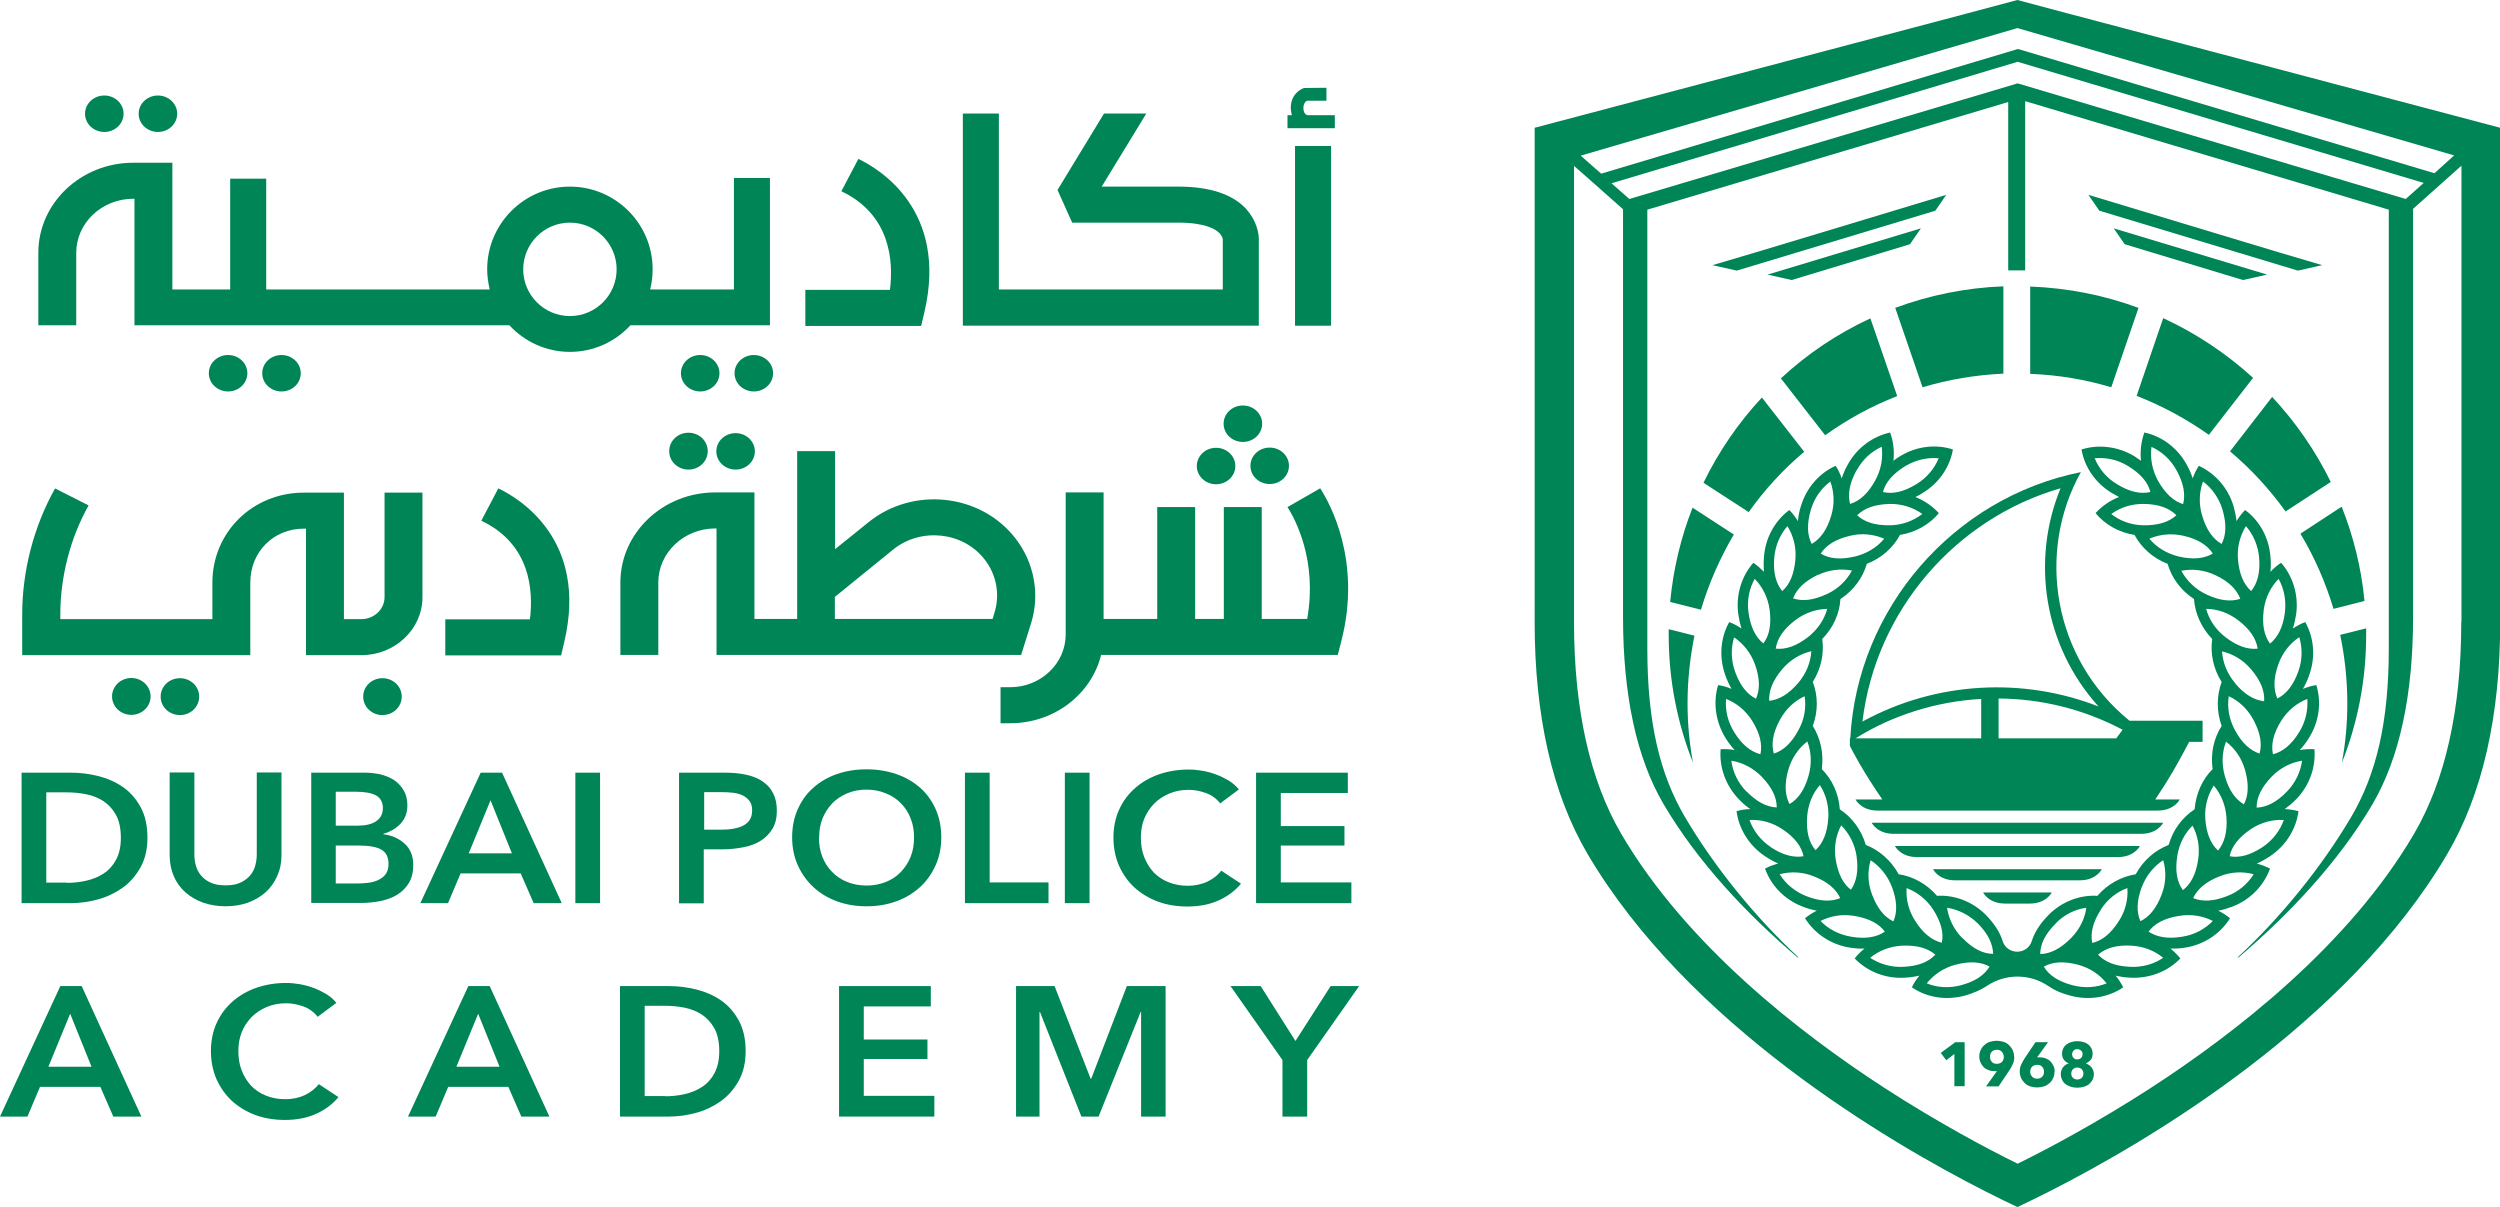 <?xml version="1.0" encoding="UTF-8"?>
<svg id="Layer_2" data-name="Layer 2" xmlns="http://www.w3.org/2000/svg" viewBox="0 0 119.36 57.63">
  <defs>
    <style>
      .cls-1 {
        fill: #008556;
      }
    </style>
  </defs>
  <g id="Layer_1-2" data-name="Layer 1">
    <g>
      <g>
        <path class="cls-1" d="M35.12,22.42c.51,0,.92-.39,.92-.87s-.41-.87-.92-.87-.92,.39-.92,.87,.41,.87,.92,.87Z"/>
        <path class="cls-1" d="M59.34,21.1c.51,0,.92-.39,.92-.87s-.41-.87-.92-.87-.92,.39-.92,.87,.41,.87,.92,.87Z"/>
        <path class="cls-1" d="M58.06,23.12c.51,0,.92-.39,.92-.87s-.41-.87-.92-.87-.92,.39-.92,.87,.41,.87,.92,.87Z"/>
        <path class="cls-1" d="M59.7,22.24c0,.48,.41,.87,.92,.87s.92-.39,.92-.87-.41-.87-.92-.87-.92,.39-.92,.87Z"/>
        <path class="cls-1" d="M4.98,6.3c.51,0,.92-.39,.92-.87s-.41-.87-.92-.87-.92,.39-.92,.87,.41,.87,.92,.87Z"/>
        <path class="cls-1" d="M6.62,5.43c0,.48,.41,.87,.92,.87s.92-.39,.92-.87-.41-.87-.92-.87-.92,.39-.92,.87Z"/>
        <path class="cls-1" d="M10.89,18.69c.51,0,.92-.39,.92-.87s-.41-.87-.92-.87-.92,.39-.92,.87,.41,.87,.92,.87Z"/>
        <path class="cls-1" d="M12.52,17.82c0,.48,.41,.87,.92,.87s.92-.39,.92-.87-.41-.87-.92-.87-.92,.39-.92,.87Z"/>
        <path class="cls-1" d="M33.43,18.69c.51,0,.92-.39,.92-.87s-.41-.87-.92-.87-.92,.39-.92,.87,.41,.87,.92,.87Z"/>
        <path class="cls-1" d="M35.07,17.82c0,.48,.41,.87,.92,.87s.92-.39,.92-.87-.41-.87-.92-.87-.92,.39-.92,.87Z"/>
        <path class="cls-1" d="M63.02,23.32l-1.55,.89c.36,.57,1.44,2.54,.94,5.34h-2.17v-5.34h-1.81v5.34h-1.37v-5.34h-1.81v5.34h-2.56v-6.04h-1.81v6.78c0,1.39-1.19,2.52-2.65,2.52h-.46v1.72h.46c2.11,0,3.88-1.39,4.34-3.26h11.3l.17-.66c.98-3.79-.52-6.54-1.01-7.3Z"/>
        <path class="cls-1" d="M23.79,23.32l-.81,1.54c2.35,1.12,2.49,3.33,2.32,4.71h-4.04v1.72h5.53l.16-.68c1.12-4.83-2.13-6.8-3.15-7.29Z"/>
        <path class="cls-1" d="M40.98,7.59l-.81,1.54c2.35,1.12,2.49,3.33,2.32,4.71h-4.04v1.72h5.53l.16-.68c1.12-4.83-2.13-6.8-3.15-7.29Z"/>
        <path class="cls-1" d="M48.75,31.28l.48-1.53c.43-1.38,.15-2.9-.76-4.06-1.66-2.13-4.88-2.47-7-.76l-1.6,1.29v-4.68h-1.81v8.01h-2.04v-6.04h-1.87c-2.5,0-4.53,1.93-4.53,4.3v3.46h1.81v-3.46c0-1.42,1.22-2.58,2.72-2.58h.06v6.04h14.54Zm-8.88-2.79l2.77-2.25c1.32-1.07,3.34-.86,4.37,.47,.57,.73,.74,1.68,.47,2.54l-.09,.3h-7.53v-1.07Z"/>
        <path class="cls-1" d="M18.26,32.38c-.51,0-.92,.39-.92,.88s.41,.88,.92,.88,.92-.39,.92-.88-.41-.88-.92-.88Z"/>
        <path class="cls-1" d="M8.59,32.38c-.51,0-.92,.39-.92,.88s.41,.88,.92,.88,.92-.39,.92-.88-.41-.88-.92-.88Z"/>
        <ellipse class="cls-1" cx="6.27" cy="33.25" rx=".92" ry=".88"/>
        <path class="cls-1" d="M32.87,22.42c.51,0,.92-.39,.92-.88s-.41-.88-.92-.88-.92,.39-.92,.88,.41,.88,.92,.88Z"/>
        <path class="cls-1" d="M18.36,28.51c0,.58-.5,1.05-1.11,1.05h-.83v-6.04h-1.91c-2.45,0-4.37,1.89-4.37,4.3v1.74H2.88v-.23c0-1.8,.48-3.65,1.35-5.2l-1.6-.81c-1.01,1.79-1.57,3.93-1.57,6.01v1.95H11.95v-3.46c0-1.47,1.1-2.58,2.56-2.58h.1v6.04h2.64c1.61,0,2.92-1.24,2.92-2.77v-4.99h-1.81v4.99Z"/>
      </g>
      <path class="cls-1" d="M59.52,10c-.65-.72-1.75-1.09-3.26-1.09h-3.66l2.13-3.49h-2.02l-2.22,3.65,.7,1.56h5.07c1.27,0,1.77,.31,1.95,.49,.15,.15,.17,.29,.17,.3v2.4h-10.69V5.42h-1.72V15.55h14.13v-3.99c.03-.4-.11-1.03-.58-1.55Z"/>
      <rect class="cls-1" x="61.83" y="6.97" width="1.72" height="8.58"/>
      <path class="cls-1" d="M36.76,8.5h-1.72v5.32h-4c.08-.31,.12-.63,.12-.96,0-2.18-1.77-3.95-3.95-3.95s-3.95,1.77-3.95,3.95c0,.33,.05,.65,.12,.96H12.71v-5.29h-1.72v5.29h-.88s-1.88,0-1.88,0V7.77h-1.87c-2.5,0-4.53,1.93-4.53,4.3v3.46h1.81v-3.46c0-1.42,1.22-2.58,2.72-2.58h.06v6.04H24.32c.72,.78,1.75,1.27,2.89,1.27s2.17-.49,2.89-1.27h6.66v-7.04Zm-9.55,6.59c-1.23,0-2.23-1-2.23-2.23s1-2.23,2.23-2.23,2.23,1,2.23,2.23-1,2.23-2.23,2.23Z"/>
      <path class="cls-1" d="M63.75,6.12h-2.28v-.62h.21c-.02-.08-.04-.17-.05-.27-.04-.66,.4-.96,.64-1.03h.08s.98-.01,.98-.01v.62h-.93c-.06,.03-.18,.13-.17,.38,.02,.28,.18,.31,.21,.31h1.29v.62Z"/>
      <path class="cls-1" d="M1.03,36.89H3.38c.43,0,.86,.05,1.3,.16,.44,.11,.83,.28,1.18,.52,.35,.24,.63,.56,.85,.96,.22,.4,.33,.89,.33,1.47,0,.54-.11,1.01-.33,1.41-.22,.39-.5,.72-.85,.97-.35,.25-.74,.44-1.18,.56s-.87,.18-1.3,.18H1.03v-6.23Zm2.16,5.26c.31,0,.61-.03,.92-.1s.58-.18,.83-.34c.25-.16,.45-.38,.6-.66s.23-.62,.23-1.05c0-.45-.08-.81-.23-1.09-.16-.28-.36-.5-.6-.66-.25-.16-.52-.27-.83-.33s-.61-.09-.92-.09h-.98v4.31h.98Z"/>
      <path class="cls-1" d="M13.44,40.82c0,.38-.07,.71-.21,1.02-.14,.3-.32,.56-.56,.77s-.52,.37-.84,.49c-.32,.11-.68,.17-1.06,.17s-.73-.06-1.06-.17c-.32-.11-.61-.28-.85-.49-.24-.21-.43-.47-.56-.77-.13-.3-.2-.64-.2-1.02v-3.94h1.18v3.9c0,.18,.02,.36,.07,.54,.05,.18,.13,.34,.25,.48,.12,.14,.27,.26,.46,.34,.19,.09,.42,.13,.71,.13s.52-.04,.71-.13c.19-.09,.34-.2,.46-.34,.12-.14,.2-.3,.25-.48,.05-.18,.07-.36,.07-.54v-3.9h1.18v3.94Z"/>
      <path class="cls-1" d="M14.84,36.89h2.58c.25,0,.49,.03,.74,.08,.24,.06,.46,.15,.65,.27,.19,.13,.34,.29,.46,.49,.12,.2,.18,.44,.18,.72,0,.35-.11,.64-.32,.87-.21,.23-.49,.39-.83,.49v.02c.42,.05,.76,.21,1.03,.46,.27,.25,.4,.59,.4,1.01,0,.34-.07,.63-.21,.86-.14,.23-.33,.42-.56,.56-.23,.14-.5,.24-.8,.3-.3,.06-.61,.09-.92,.09h-2.38v-6.23Zm1.18,2.53h1.05c.39,0,.69-.07,.9-.22s.31-.35,.31-.62-.11-.48-.32-.6c-.21-.12-.54-.18-.99-.18h-.94v1.62Zm0,2.76h1.06c.15,0,.31-.01,.49-.03,.17-.02,.33-.06,.48-.13s.27-.16,.36-.28,.14-.29,.14-.49c0-.33-.12-.56-.35-.69s-.59-.19-1.07-.19h-1.1v1.81Z"/>
      <path class="cls-1" d="M22.95,36.89h1.02l2.85,6.23h-1.34l-.62-1.42h-2.87l-.6,1.42h-1.32l2.88-6.23Zm1.49,3.85l-1.02-2.53-1.04,2.53h2.05Z"/>
      <path class="cls-1" d="M27.47,36.89h1.18v6.23h-1.18v-6.23Z"/>
      <path class="cls-1" d="M32.44,36.89h2.16c.38,0,.72,.03,1.03,.1s.57,.17,.78,.32c.22,.15,.39,.33,.5,.56,.12,.23,.18,.5,.18,.83,0,.35-.07,.64-.21,.87-.14,.23-.32,.42-.56,.57s-.51,.25-.82,.31c-.31,.06-.64,.1-.99,.1h-.91v2.58h-1.18v-6.23Zm2,2.72c.19,0,.38-.01,.55-.04,.17-.03,.33-.07,.47-.14,.14-.07,.25-.16,.33-.28,.08-.12,.12-.27,.12-.46s-.04-.33-.12-.44c-.08-.11-.19-.2-.32-.27-.13-.06-.29-.11-.46-.13s-.35-.03-.53-.03h-.86v1.79h.82Z"/>
      <path class="cls-1" d="M37.82,39.98c0-.5,.09-.95,.27-1.35s.42-.74,.74-1.02c.31-.28,.69-.5,1.12-.65,.43-.15,.9-.23,1.42-.23s.99,.08,1.43,.23,.81,.37,1.13,.65,.56,.62,.74,1.02,.27,.85,.27,1.35-.09,.93-.27,1.33-.42,.75-.74,1.04c-.32,.29-.69,.52-1.13,.68-.44,.16-.91,.24-1.43,.24s-.98-.08-1.42-.24c-.43-.16-.81-.39-1.12-.68-.31-.29-.56-.64-.74-1.04s-.27-.85-.27-1.33Zm1.28,0c0,.33,.05,.64,.16,.92,.11,.28,.26,.52,.47,.73,.2,.21,.44,.37,.72,.48,.28,.11,.58,.17,.92,.17s.64-.06,.92-.17c.28-.11,.52-.27,.72-.48,.2-.21,.36-.45,.47-.73,.11-.28,.16-.58,.16-.92s-.05-.62-.16-.9-.26-.52-.46-.72c-.2-.21-.44-.37-.72-.48-.28-.12-.59-.18-.93-.18s-.65,.06-.93,.18-.52,.28-.71,.48c-.2,.21-.35,.45-.46,.72s-.16,.57-.16,.9Z"/>
      <path class="cls-1" d="M46.07,36.89h1.18v5.24h2.81v.99h-3.99v-6.23Z"/>
      <path class="cls-1" d="M50.84,36.89h1.18v6.23h-1.18v-6.23Z"/>
      <path class="cls-1" d="M58.25,38.35c-.17-.22-.4-.39-.68-.49-.28-.1-.55-.15-.82-.15-.34,0-.65,.06-.93,.18-.28,.12-.52,.28-.72,.48-.2,.21-.36,.45-.47,.72-.11,.28-.16,.57-.16,.9,0,.34,.05,.65,.16,.93,.11,.28,.26,.52,.45,.73,.2,.2,.43,.36,.71,.47,.27,.11,.58,.17,.92,.17s.67-.07,.94-.2c.27-.13,.5-.31,.66-.52l.94,.62c-.29,.35-.65,.61-1.07,.8-.42,.19-.92,.29-1.49,.29-.52,0-.99-.08-1.42-.24-.43-.16-.8-.39-1.12-.68-.31-.29-.55-.64-.73-1.04-.17-.4-.26-.85-.26-1.33s.09-.95,.28-1.35c.18-.4,.44-.74,.76-1.02,.32-.28,.7-.5,1.13-.65,.44-.15,.91-.23,1.42-.23,.21,0,.43,.02,.66,.06s.45,.1,.66,.18,.41,.18,.6,.29c.19,.12,.35,.26,.48,.42l-.9,.67Z"/>
      <path class="cls-1" d="M59.97,36.89h4.38v.97h-3.2v1.58h3.04v.93h-3.04v1.76h3.37v.99h-4.55v-6.23Z"/>
      <path class="cls-1" d="M2.88,47.08h1.02l2.85,6.23h-1.34l-.62-1.42H1.91l-.6,1.42H0l2.88-6.23Zm1.49,3.85l-1.02-2.53-1.04,2.53h2.05Z"/>
      <path class="cls-1" d="M15.16,48.54c-.17-.22-.4-.39-.68-.49-.28-.1-.55-.15-.82-.15-.34,0-.65,.06-.93,.18-.28,.12-.52,.28-.72,.48-.2,.21-.36,.45-.47,.72-.11,.28-.16,.57-.16,.9,0,.34,.05,.65,.16,.93,.11,.28,.26,.52,.45,.73,.2,.2,.43,.36,.71,.47,.27,.11,.58,.17,.92,.17s.67-.07,.94-.2c.27-.13,.5-.31,.66-.52l.94,.62c-.29,.35-.65,.61-1.07,.8-.42,.19-.92,.29-1.49,.29-.52,0-.99-.08-1.42-.24-.43-.16-.8-.39-1.12-.68-.31-.29-.55-.64-.73-1.04-.17-.4-.26-.85-.26-1.33s.09-.95,.28-1.35c.18-.4,.44-.74,.76-1.02,.32-.28,.7-.5,1.13-.65,.44-.15,.91-.23,1.42-.23,.21,0,.43,.02,.66,.06s.45,.1,.66,.18,.41,.18,.6,.29c.19,.12,.35,.26,.48,.42l-.9,.67Z"/>
      <path class="cls-1" d="M22.36,47.08h1.02l2.85,6.23h-1.34l-.62-1.42h-2.87l-.6,1.42h-1.32l2.88-6.23Zm1.49,3.85l-1.02-2.53-1.04,2.53h2.05Z"/>
      <path class="cls-1" d="M29.6,47.08h2.34c.43,0,.86,.05,1.3,.16,.44,.11,.83,.28,1.18,.52,.35,.24,.63,.56,.85,.96,.22,.4,.33,.89,.33,1.47,0,.54-.11,1.01-.33,1.41-.22,.39-.5,.72-.85,.97-.35,.25-.74,.44-1.18,.56s-.87,.18-1.3,.18h-2.34v-6.23Zm2.16,5.26c.31,0,.61-.03,.92-.1s.58-.18,.83-.34c.25-.16,.45-.38,.6-.66s.23-.62,.23-1.05c0-.45-.08-.81-.23-1.09-.16-.28-.36-.5-.6-.66-.25-.16-.52-.27-.83-.33s-.61-.09-.92-.09h-.98v4.31h.98Z"/>
      <path class="cls-1" d="M40.06,47.08h4.38v.97h-3.2v1.58h3.04v.93h-3.04v1.76h3.37v.99h-4.55v-6.23Z"/>
      <path class="cls-1" d="M48.51,47.08h1.84l1.72,4.42h.03l1.7-4.42h1.85v6.23h-1.17v-5h-.02l-2.01,5h-.82l-1.98-5h-.02v5h-1.12v-6.23Z"/>
      <path class="cls-1" d="M61.23,50.61l-2.48-3.53h1.44l1.66,2.62,1.68-2.62h1.36l-2.48,3.53v2.7h-1.18v-2.7Z"/>
      <g>
        <path class="cls-1" d="M111.41,29.07l1.48-.38c-.15-1.58-.53-3.09-1.09-4.5l-1.97,1.29c.67,1.11,1.2,2.32,1.58,3.59Z"/>
        <path class="cls-1" d="M90.49,14.71l1.3,3.78c1.23-.37,2.53-.59,3.86-.65v-4.17c-1.82,.07-3.55,.43-5.17,1.03Z"/>
        <path class="cls-1" d="M79.67,30.04c0,.09,0,.18,0,.27,0,2.16,.41,4.21,1.16,6.1-.17-.92-.26-1.86-.26-2.83,0-1.11,.12-2.19,.33-3.23l-1.23-.31Z"/>
        <path class="cls-1" d="M96.93,13.68v4.17c1.34,.05,2.64,.27,3.87,.64l1.3-3.79c-1.62-.6-3.36-.95-5.17-1.02Z"/>
        <path class="cls-1" d="M103.28,15.19l-1.27,3.71c1.23,.48,2.39,1.11,3.45,1.86l2.11-2.72c-1.27-1.16-2.71-2.12-4.29-2.85Z"/>
        <path class="cls-1" d="M112.07,33.59c0,.97-.09,1.91-.26,2.83,.75-1.89,1.16-3.95,1.16-6.1,0-.11,0-.21,0-.32l-1.24,.31c.22,1.06,.34,2.15,.34,3.27Z"/>
        <path class="cls-1" d="M109.12,24.42l2.16-1.41c-.73-1.49-1.68-2.86-2.8-4.06l-2.01,2.6c1,.84,1.89,1.81,2.66,2.88Z"/>
        <path class="cls-1" d="M79.74,28.74l1.47,.37c.38-1.27,.91-2.47,1.57-3.59l-1.97-1.28c-.56,1.42-.92,2.93-1.07,4.5Z"/>
        <path class="cls-1" d="M85.03,18.07l2.11,2.71c1.06-.76,2.21-1.39,3.44-1.87l-1.28-3.71c-1.58,.73-3.02,1.7-4.28,2.87Z"/>
        <path class="cls-1" d="M81.33,23.05l2.16,1.4c.76-1.07,1.65-2.04,2.65-2.88l-2.02-2.59c-1.12,1.2-2.06,2.57-2.79,4.07Z"/>
        <path class="cls-1" d="M98.72,.64l-2.4-.64-2.4,.64-20.65,5.46V29.7c0,4.49,.85,8.22,2.52,11.06,4.79,8.15,14.38,13.77,18.98,16.11,.61,.31,1.13,.56,1.55,.76,.41-.19,.93-.45,1.55-.76,4.61-2.34,14.2-7.96,18.98-16.11,1.67-2.85,2.52-6.57,2.52-11.06V6.1L98.72,.64Zm-2.4,.7l20.85,6.08-.94,.85-19.81-5.91-.08-.02-19.89,5.95-.28-.24-.7-.62L96.32,1.34Zm19.4,7.39l-.86,.77-18.53-5.52-18.54,5.52-.85-.75,19.39-5.8,19.38,5.78Zm1.79,20.97c0,4.16-.76,7.56-2.26,10.12-3.11,5.31-8.55,9.52-12.56,12.12-2.55,1.65-4.86,2.88-6.36,3.62-1.5-.74-3.81-1.97-6.36-3.62-4.01-2.6-9.45-6.81-12.56-12.12-1.5-2.56-2.26-5.96-2.26-10.12V7.92l.66,.58,1.68,1.49V29.46c0,3.74,.65,6.75,1.94,8.94,1.63,2.77,3.97,5.24,6.39,7.31h.05c-2.08-1.92-4.04-4.35-5.44-6.73-1.18-2.02-1.78-4.48-1.78-8.01V10.01l17.23-5.14V12.91h.81V4.83l17.36,5.18V30.97c0,3.53-.6,5.99-1.78,8.01-1.4,2.38-3.36,4.81-5.44,6.73h.05c2.42-2.07,4.76-4.54,6.39-7.31,1.29-2.2,1.94-5.21,1.94-8.94V9.97l2.31-2.06V29.7Z"/>
        <g>
          <path class="cls-1" d="M110.47,35.77c-.22-.01-.45,0-.67,.04,.15-.16,.3-.35,.44-.58,.5-.8,.6-1.72,.35-2.52-.22,.03-.44,.1-.64,.18,.11-.19,.22-.41,.3-.66,.32-.88,.22-1.81-.19-2.53-.21,.08-.41,.19-.59,.31,.07-.21,.12-.44,.16-.7,.12-.93-.17-1.81-.72-2.44-.19,.12-.36,.27-.51,.43,.02-.22,.03-.46,0-.72-.07-.93-.54-1.74-1.21-2.23-.16,.16-.29,.34-.41,.53-.02-.22-.07-.45-.14-.71-.27-.9-.9-1.58-1.66-1.93-.12,.19-.22,.39-.29,.6-.07-.21-.16-.43-.29-.66-.45-.82-1.21-1.36-2.02-1.53-.15,.42-.21,.89-.16,1.35-.1-.07-.21-.15-.32-.22-.8-.48-1.73-.57-2.52-.32,.14,.82,.65,1.6,1.45,2.08,.12,.07,.23,.13,.34,.19-.44,.17-.82,.44-1.12,.77,.45,.54,1.1,.92,1.86,1.04,.33,.61,.88,1.11,1.58,1.38,.19,.66,.63,1.27,1.26,1.68,.05,.69,.35,1.37,.87,1.91-.1,.68,.05,1.42,.45,2.05-.24,.65-.25,1.4,0,2.1-.37,.58-.54,1.31-.43,2.06-.49,.49-.8,1.17-.86,1.92-.58,.38-1.03,.97-1.24,1.7-.64,.25-1.21,.73-1.57,1.4-.68,.11-1.34,.46-1.83,1.03-.82-.05-1.69,.26-2.34,.92-.42,.43-.67,.84-.79,1.23-.21,.69-1.19,.69-1.4,0-.12-.39-.37-.8-.79-1.23-.65-.66-1.52-.97-2.34-.92-.49-.57-1.15-.93-1.83-1.03-.36-.66-.93-1.15-1.57-1.4-.21-.72-.66-1.32-1.24-1.7-.05-.75-.37-1.43-.86-1.92,.1-.75-.06-1.47-.43-2.06,.26-.71,.25-1.45,0-2.1,.4-.64,.55-1.37,.45-2.05,.53-.54,.83-1.22,.87-1.91,.63-.41,1.07-1.02,1.26-1.68,.7-.27,1.26-.77,1.58-1.38,.75-.12,1.41-.5,1.86-1.04-.3-.33-.69-.6-1.12-.77,.11-.05,.23-.12,.34-.19,.8-.48,1.31-1.26,1.45-2.08-.79-.26-1.72-.17-2.52,.32-.12,.07-.22,.14-.32,.22,.05-.47,0-.93-.16-1.35-.81,.18-1.57,.71-2.02,1.53-.13,.23-.22,.45-.29,.66-.07-.21-.17-.42-.29-.6-.76,.34-1.39,1.03-1.66,1.93-.08,.25-.12,.49-.14,.71-.12-.19-.25-.37-.41-.53-.67,.5-1.14,1.3-1.21,2.23-.02,.26-.02,.5,0,.72-.16-.16-.33-.31-.51-.43-.55,.63-.84,1.51-.72,2.44,.04,.26,.09,.5,.16,.7-.19-.13-.38-.23-.59-.31-.41,.73-.5,1.65-.19,2.53,.09,.25,.19,.47,.3,.66-.21-.09-.42-.15-.64-.18-.24,.8-.14,1.72,.35,2.52,.14,.23,.29,.42,.44,.58-.22-.04-.45-.05-.67-.04-.07,.83,.22,1.71,.87,2.39,.18,.19,.37,.35,.55,.47-.23,0-.45,.04-.66,.1,.11,.83,.58,1.63,1.36,2.15,.22,.15,.43,.26,.63,.35-.22,.06-.43,.13-.63,.24,.28,.79,.91,1.47,1.78,1.81,.25,.1,.48,.16,.69,.2-.2,.1-.39,.22-.56,.36,.44,.71,1.2,1.25,2.12,1.4,.26,.04,.5,.06,.72,.05-.18,.14-.34,.3-.47,.47,.58,.6,1.43,.97,2.37,.92,.27-.01,.5-.05,.72-.1-.14,.17-.27,.36-.36,.56,.69,.47,1.6,.64,2.51,.4,.44-.12,.78-.28,1.06-.46,.88-.6,2.05-.61,2.95,0,.27,.19,.62,.35,1.06,.46,.91,.24,1.82,.07,2.51-.4-.1-.2-.22-.39-.36-.56,.21,.05,.45,.09,.72,.1,.94,.04,1.79-.32,2.37-.92-.14-.17-.3-.33-.47-.47,.22,0,.46,0,.72-.05,.92-.15,1.68-.69,2.12-1.4-.17-.14-.36-.26-.56-.36,.22-.04,.45-.11,.69-.2,.87-.34,1.5-1.03,1.78-1.81-.2-.1-.41-.18-.63-.24,.2-.09,.41-.2,.63-.35,.78-.52,1.25-1.32,1.36-2.15-.21-.06-.44-.09-.66-.1,.18-.13,.36-.28,.55-.47,.65-.67,.94-1.55,.87-2.39Zm-19.44,6.63c.5,.19,.95,.54,1.27,1.03,.38,.6,.51,1.12,.41,1.58-.46-.11-.89-.44-1.27-1.04-.32-.5-.45-1.05-.41-1.58Zm-1.72-1.33c.44,.29,.81,.73,1.02,1.28,.25,.66,.26,1.2,.07,1.64-.43-.2-.77-.62-1.02-1.28-.21-.55-.22-1.13-.07-1.63Zm-1.4-1.66c.37,.37,.64,.88,.73,1.46,.1,.7,0,1.23-.27,1.61-.38-.29-.62-.77-.73-1.47-.09-.58,.02-1.15,.27-1.61Zm-1.02-1.92c.29,.44,.44,1,.4,1.58-.05,.71-.26,1.2-.61,1.52-.31-.36-.45-.88-.4-1.59,.04-.59,.26-1.12,.61-1.52Zm-1.91-3.12c.28-.52,.7-.91,1.18-1.13,.08,.52,0,1.09-.29,1.61-.33,.62-.73,.99-1.18,1.13-.13-.46-.05-.99,.29-1.61Zm-.51-.9c-.03-.47,.16-.98,.62-1.52,.38-.45,.88-.74,1.39-.86-.03,.53-.24,1.06-.62,1.51-.46,.54-.92,.81-1.39,.86Zm.91,3.29c.16-.57,.49-1.04,.91-1.36,.19,.49,.22,1.07,.06,1.63-.19,.68-.5,1.12-.91,1.36-.22-.42-.25-.96-.06-1.64Zm.94-6.34c-.56,.43-1.07,.6-1.54,.55,.07-.47,.36-.92,.92-1.35,.47-.36,1.01-.54,1.54-.55-.14,.51-.46,.99-.92,1.35Zm5.46-5.88c-.42,.32-.95,.53-1.54,.54-.71,.01-1.22-.15-1.57-.48,.34-.34,.84-.52,1.55-.54,.59-.01,1.13,.17,1.56,.48Zm-.81-2.29c.51-.3,1.07-.42,1.59-.37-.2,.49-.56,.93-1.07,1.24-.61,.37-1.13,.48-1.59,.37,.12-.46,.47-.87,1.07-1.24Zm-2.32,.2c.28-.52,.71-.9,1.19-1.12,.07,.52-.02,1.09-.31,1.61-.34,.62-.74,.98-1.2,1.12-.12-.46-.03-.99,.31-1.61Zm-.32,3.13c.57-.14,1.14-.07,1.63,.14-.34,.41-.82,.71-1.4,.85-.69,.16-1.22,.11-1.63-.14,.26-.4,.71-.69,1.4-.85Zm-1.87-1.25c.17-.57,.51-1.03,.93-1.34,.18,.5,.21,1.07,.04,1.63-.2,.68-.52,1.11-.93,1.35-.22-.42-.24-.96-.04-1.64Zm.34,3.12c.53-.25,1.1-.31,1.62-.21-.25,.47-.65,.87-1.19,1.12-.64,.3-1.17,.36-1.62,.21,.17-.45,.55-.82,1.19-1.13Zm-2.09-.82c.05-.59,.28-1.11,.63-1.51,.28,.45,.43,1,.38,1.59-.06,.7-.27,1.2-.63,1.51-.3-.37-.44-.89-.38-1.59Zm-.93,1.01c.37,.38,.63,.89,.71,1.47,.09,.7-.01,1.23-.3,1.61-.37-.3-.61-.77-.71-1.48-.08-.58,.04-1.15,.3-1.61Zm-.99,2.79c.44,.29,.8,.74,1,1.29,.24,.67,.24,1.2,.05,1.64-.43-.21-.76-.63-1-1.29-.2-.56-.2-1.13-.05-1.63Zm-.38,2.94c.49,.19,.94,.55,1.25,1.05,.37,.6,.49,1.12,.39,1.59-.46-.12-.88-.45-1.25-1.05-.31-.5-.44-1.06-.39-1.59Zm.97,4.42c-.41-.42-.65-.94-.72-1.47,.52,.08,1.04,.34,1.45,.76,.49,.51,.72,.99,.72,1.47-.48-.02-.95-.26-1.45-.77Zm1.16,2.65c-.49-.33-.84-.79-1.01-1.29,.53-.03,1.08,.11,1.57,.44,.59,.39,.91,.82,1.01,1.29-.47,.08-.99-.05-1.58-.44Zm1.69,2.34c-.55-.22-.98-.59-1.26-1.04,.51-.14,1.08-.12,1.63,.1,.66,.26,1.06,.61,1.26,1.04-.44,.18-.98,.16-1.63-.1Zm2.14,1.94c-.58-.1-1.09-.37-1.45-.75,.47-.24,1.03-.34,1.62-.24,.7,.12,1.17,.37,1.45,.75-.39,.27-.92,.36-1.62,.24Zm2.5,1.44c-.59,.03-1.14-.14-1.58-.43,.41-.34,.94-.55,1.53-.58,.71-.03,1.22,.12,1.58,.43-.33,.35-.82,.55-1.53,.58Zm2.75,.88c-.57,.15-1.14,.11-1.63-.09,.33-.41,.8-.74,1.37-.89,.68-.18,1.22-.14,1.63,.09-.25,.41-.69,.71-1.37,.89Zm.08-2.24c-.42-.42-.66-.94-.74-1.46,.52,.08,1.04,.33,1.46,.74,.5,.5,.73,.99,.74,1.46-.48,0-.96-.24-1.46-.75Zm16.46-11.43c.04,.53-.08,1.09-.39,1.59-.37,.6-.79,.94-1.25,1.05-.1-.47,.02-.99,.39-1.59,.31-.5,.76-.86,1.25-1.05Zm-.38-2.94c.15,.51,.15,1.08-.05,1.63-.24,.67-.58,1.08-1,1.29-.19-.43-.19-.97,.05-1.64,.2-.56,.56-1,1-1.29Zm-1.7-1.32c.08-.58,.34-1.1,.71-1.47,.26,.46,.37,1.02,.3,1.61-.09,.7-.34,1.18-.71,1.48-.28-.38-.39-.91-.3-1.61Zm-1.38,5.74c-.28-.52-.37-1.09-.29-1.61,.48,.22,.9,.61,1.18,1.13,.33,.62,.42,1.15,.29,1.61-.45-.15-.85-.51-1.18-1.13Zm.43,3.55c-.41-.24-.72-.68-.91-1.36-.16-.57-.13-1.14,.06-1.63,.42,.32,.75,.79,.91,1.36,.19,.68,.16,1.22-.06,1.64Zm-.42-5.79c-.38-.45-.59-.99-.62-1.51,.52,.12,1.01,.41,1.39,.86,.46,.54,.65,1.04,.62,1.52-.47-.05-.94-.32-1.39-.86Zm.52-7.49c.35,.4,.58,.92,.63,1.51,.06,.7-.08,1.22-.38,1.59-.36-.32-.57-.81-.63-1.51-.05-.59,.1-1.14,.38-1.59Zm-2.05-2.13c.42,.31,.76,.78,.93,1.34,.2,.68,.18,1.21-.04,1.64-.41-.23-.73-.67-.93-1.35-.17-.57-.14-1.14,.04-1.63Zm-2.45-1.65c.48,.22,.91,.6,1.19,1.12,.34,.62,.43,1.15,.31,1.61-.45-.14-.85-.5-1.2-1.12-.28-.52-.38-1.08-.31-1.61Zm-1.65,1.78c-.51-.3-.87-.75-1.07-1.24,.53-.05,1.09,.06,1.59,.37,.61,.37,.95,.78,1.07,1.24-.46,.11-.99,0-1.59-.37Zm1.26,1.96c-.59-.01-1.13-.21-1.54-.54,.43-.31,.97-.49,1.56-.48,.71,.01,1.21,.2,1.55,.54-.35,.32-.86,.49-1.57,.48Zm.28,.64c.48-.21,1.06-.27,1.63-.14,.69,.16,1.14,.45,1.4,.85-.41,.24-.94,.3-1.63,.14-.57-.14-1.06-.44-1.4-.85Zm1.53,1.53c.52-.1,1.09-.04,1.62,.21,.64,.3,1.02,.68,1.19,1.13-.45,.15-.98,.09-1.62-.21-.53-.25-.94-.66-1.19-1.12Zm1.18,1.82c.53,0,1.07,.19,1.54,.55,.56,.43,.85,.88,.92,1.35-.47,.05-.98-.12-1.54-.55-.47-.36-.78-.84-.92-1.35Zm.36,8.43c.34,.4,.57,.93,.61,1.52,.05,.71-.1,1.22-.4,1.59-.35-.32-.56-.81-.61-1.52-.04-.59,.12-1.14,.4-1.58Zm-1.74,3.38c.09-.58,.35-1.09,.73-1.46,.25,.46,.36,1.03,.27,1.61-.1,.7-.35,1.18-.73,1.47-.28-.39-.38-.91-.27-1.61Zm-1.69,1.47c.21-.55,.57-.99,1.02-1.28,.15,.51,.14,1.08-.07,1.63-.25,.66-.59,1.08-1.02,1.28-.19-.44-.18-.97,.07-1.64Zm-1.96,1.08c.32-.5,.77-.85,1.27-1.03,.04,.53-.09,1.09-.41,1.58-.38,.6-.8,.93-1.27,1.04-.09-.47,.03-.99,.41-1.58Zm-2.15,.65c.42-.42,.93-.67,1.46-.74-.07,.52-.32,1.04-.74,1.46-.5,.5-.98,.74-1.46,.75,0-.48,.24-.96,.74-1.46Zm.8,2.96c-.68-.18-1.13-.48-1.37-.89,.42-.23,.95-.27,1.63-.09,.57,.15,1.04,.47,1.37,.89-.49,.2-1.06,.24-1.63,.09Zm2.75-.88c-.71-.03-1.2-.23-1.53-.58,.36-.31,.87-.47,1.58-.43,.59,.03,1.12,.24,1.53,.58-.44,.3-.99,.46-1.58,.43Zm2.5-1.44c-.7,.12-1.23,.02-1.62-.24,.28-.38,.75-.64,1.45-.75,.58-.1,1.15,0,1.62,.24-.37,.38-.87,.66-1.45,.75Zm2.14-1.94c-.66,.26-1.19,.28-1.63,.1,.2-.43,.6-.78,1.26-1.04,.55-.22,1.12-.24,1.63-.1-.28,.45-.71,.83-1.26,1.04Zm2.7-3.63c-.18,.5-.52,.96-1.01,1.29-.59,.39-1.11,.53-1.58,.44,.1-.46,.42-.89,1.01-1.29,.49-.33,1.05-.47,1.57-.44Zm-1.3-.6c0-.48,.23-.96,.72-1.47,.41-.42,.92-.68,1.45-.76-.07,.52-.31,1.05-.72,1.47-.49,.51-.97,.75-1.45,.77Z"/>
          <path class="cls-1" d="M88.32,35.25v.36c.11,.23,.65,1.26,1.55,2.56h-1.28s.26,.53,1.05,.53h13.38c.79,0,1.05-.53,1.05-.53h-1.17c.71-1.06,1.06-1.69,1.62-2.75h.64v-1.01h-3.49c-3.67-2.98-4.45-8.06-2.32-11.87-6.1,1.22-10.68,6.52-11.01,12.71Zm.27,0c1.8-1.12,3.87-1.76,6-1.88v1.88h-6Zm12.75-.41l-.3,.41h-5.62v-1.9c2.01,.01,4.05,.5,5.92,1.49Zm-1.15-1.11c-3.6-1.41-7.76-1.2-11.27,.72,.64-5.33,4.47-9.7,9.46-11.14-1.41,3.43-.82,7.5,1.81,10.42Z"/>
          <path class="cls-1" d="M95.72,43.14h1.19c.79,0,1.05-.53,1.05-.53h-3.28s.26,.53,1.05,.53Z"/>
          <path class="cls-1" d="M100.34,41.5h-8.05s.26,.53,1.05,.53h5.96c.79,0,1.05-.53,1.05-.53Z"/>
          <path class="cls-1" d="M102.16,40.39h-11.69s.26,.53,1.05,.53h9.6c.79,0,1.05-.53,1.05-.53Z"/>
          <path class="cls-1" d="M103.27,39.28h-13.91s.26,.53,1.05,.53h11.82c.79,0,1.05-.53,1.05-.53Z"/>
        </g>
        <path class="cls-1" d="M93.31,51.87v-1.55l-.39,.3-.26-.35,.69-.51h.45v2.1h-.5Z"/>
        <path class="cls-1" d="M96.17,50.46c0,.12-.02,.24-.07,.34-.04,.1-.1,.21-.17,.31l-.51,.76h-.6l.52-.73h0s-.05,0-.07,0c-.03,0-.05,0-.08,0-.09,0-.18-.02-.26-.05s-.16-.08-.22-.14-.11-.13-.15-.22c-.04-.08-.06-.18-.06-.28,0-.12,.02-.23,.07-.32,.04-.09,.1-.18,.18-.24,.07-.07,.16-.12,.26-.15,.1-.03,.21-.05,.32-.05s.22,.02,.32,.05c.1,.03,.19,.08,.26,.15s.13,.14,.18,.24c.04,.09,.07,.2,.07,.31Zm-.5,0c0-.09-.03-.17-.09-.24-.06-.07-.14-.1-.24-.1s-.18,.03-.24,.09-.09,.14-.09,.25c0,.1,.03,.17,.09,.24s.14,.09,.24,.09,.18-.03,.24-.09,.09-.14,.09-.24Z"/>
        <path class="cls-1" d="M98.09,51.16c0,.12-.02,.23-.07,.32-.04,.1-.1,.18-.18,.24-.08,.07-.16,.12-.26,.15-.1,.03-.21,.05-.32,.05s-.22-.02-.32-.05c-.1-.03-.19-.08-.26-.15-.07-.07-.13-.14-.18-.24-.04-.09-.07-.2-.07-.31,0-.12,.02-.24,.07-.34s.1-.21,.17-.31l.51-.76h.6l-.52,.72h0s.04,0,.07,0,.05,0,.08,0c.09,0,.18,.02,.26,.05,.08,.03,.16,.08,.22,.14,.06,.06,.11,.13,.15,.22,.04,.08,.06,.18,.06,.28Zm-.5,.01c0-.1-.03-.17-.09-.24s-.14-.09-.24-.09-.18,.03-.24,.09-.09,.14-.09,.24c0,.09,.03,.17,.09,.23,.06,.07,.14,.1,.24,.1s.18-.03,.24-.09c.06-.06,.09-.14,.09-.24Z"/>
        <path class="cls-1" d="M99.97,51.27c0,.11-.02,.21-.07,.29-.04,.08-.1,.15-.17,.21s-.16,.09-.25,.12c-.1,.03-.19,.04-.3,.04s-.2-.01-.3-.04-.18-.07-.25-.12c-.07-.05-.13-.12-.17-.2s-.07-.18-.07-.29c0-.06,.01-.12,.03-.18,.02-.05,.05-.1,.08-.15,.03-.04,.07-.08,.12-.11,.05-.03,.09-.05,.15-.07h0c-.09-.04-.17-.09-.23-.17-.06-.08-.09-.17-.09-.29,0-.1,.02-.18,.06-.26s.09-.14,.16-.19c.07-.05,.15-.09,.23-.11,.09-.03,.18-.04,.28-.04s.19,.01,.28,.04c.09,.02,.17,.06,.23,.11,.07,.05,.12,.11,.16,.19,.04,.07,.06,.16,.06,.26,0,.12-.03,.22-.09,.29s-.14,.13-.23,.17h0c.05,.02,.1,.05,.15,.08s.08,.07,.12,.11c.03,.04,.06,.09,.08,.15,.02,.05,.03,.11,.03,.17Zm-.5-.02c0-.08-.03-.15-.08-.2s-.12-.08-.21-.08-.16,.03-.21,.08c-.05,.05-.08,.12-.08,.21s.03,.15,.08,.2,.13,.08,.21,.08,.16-.03,.21-.08c.05-.05,.08-.12,.08-.2Zm-.04-.92c0-.07-.02-.13-.07-.17s-.11-.07-.18-.07c-.08,0-.14,.02-.18,.07s-.07,.1-.07,.17,.02,.13,.07,.18c.04,.05,.11,.07,.18,.07,.07,0,.13-.02,.18-.07,.05-.05,.07-.11,.07-.18Z"/>
        <g>
          <path class="cls-1" d="M92.93,9.3c-3.22,.97-9.4,2.85-11.17,3.36l1.16,.26c2.53-.76,7.55-2.28,9.48-2.86l.53-.77Z"/>
          <path class="cls-1" d="M91.72,10.9c-2.15,.65-5.11,1.54-7.33,2.21l1.15,.26c1.95-.59,4.17-1.26,5.65-1.71l.53-.77Z"/>
        </g>
        <g>
          <path class="cls-1" d="M99.7,9.3c3.22,.97,9.4,2.85,11.17,3.36l-1.16,.26c-2.53-.76-7.55-2.28-9.48-2.86l-.53-.77Z"/>
          <path class="cls-1" d="M100.91,10.9c2.15,.65,5.11,1.54,7.33,2.21l-1.15,.26c-1.95-.59-4.17-1.26-5.65-1.71l-.53-.77Z"/>
        </g>
      </g>
    </g>
  </g>
</svg>